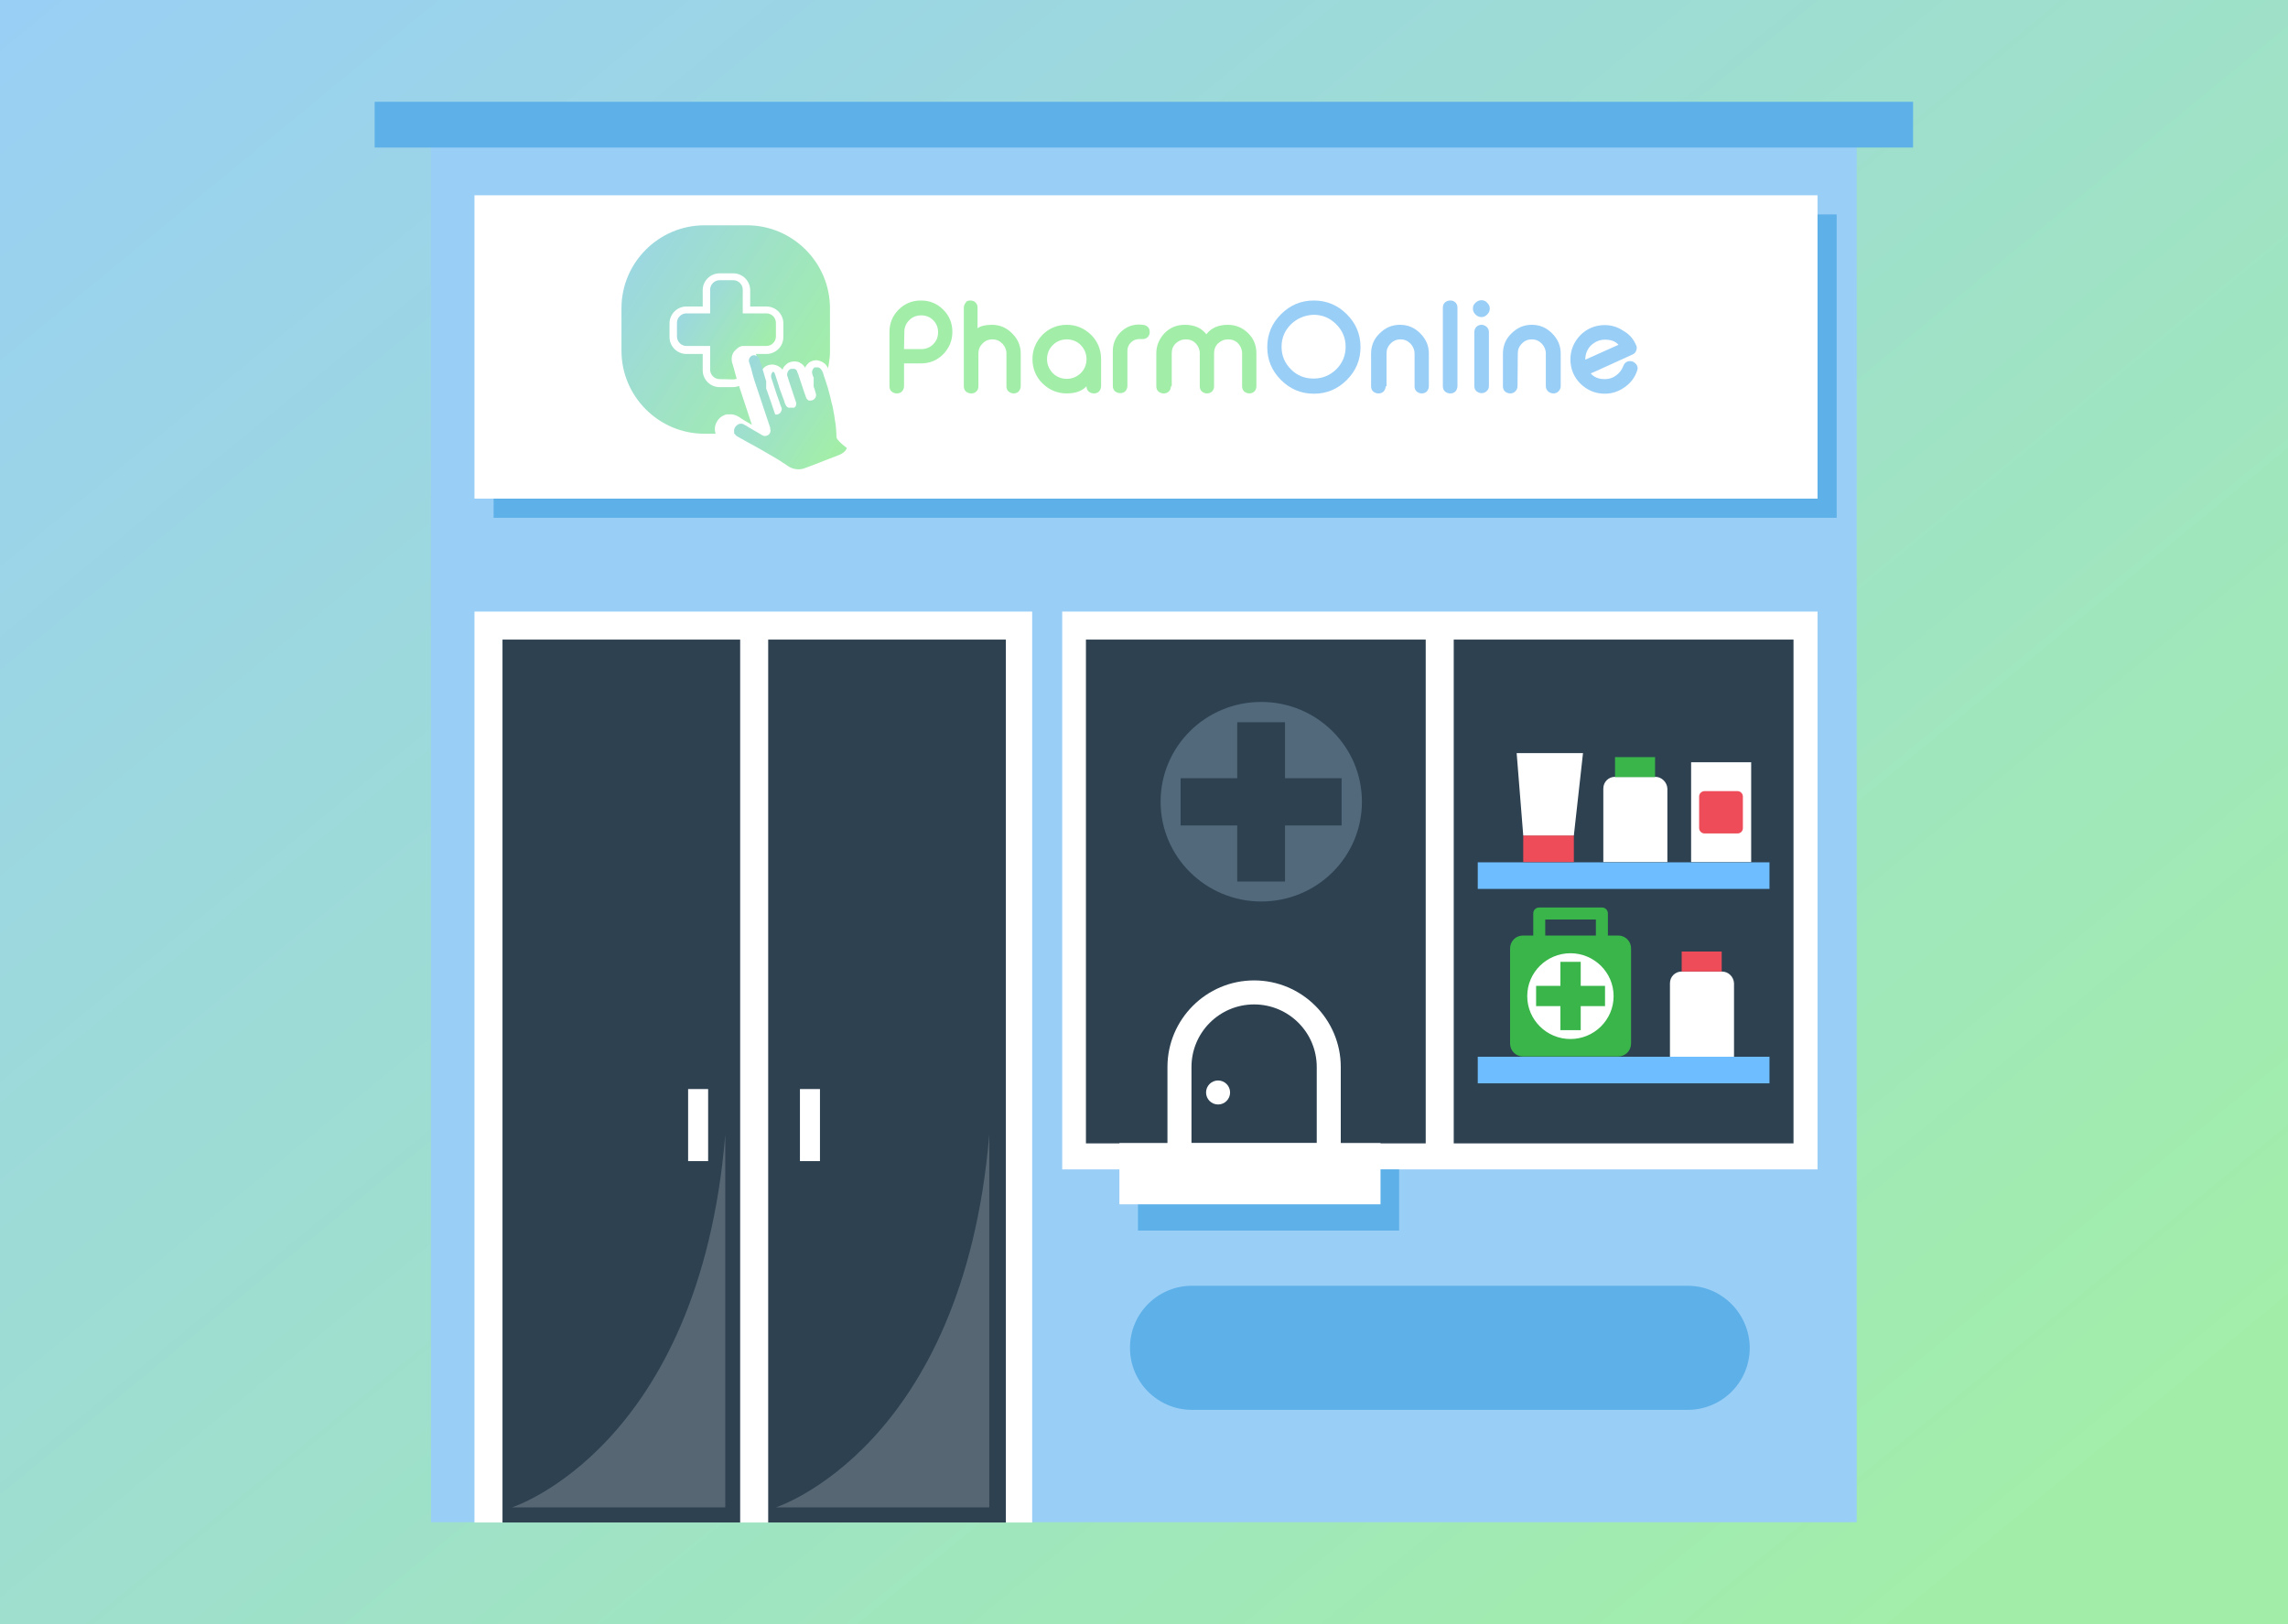 <?xml version="1.0" encoding="utf-8"?>
<!-- Generator: Adobe Illustrator 22.1.0, SVG Export Plug-In . SVG Version: 6.00 Build 0)  -->
<svg version="1.1" id="Layer_1" xmlns="http://www.w3.org/2000/svg" xmlns:xlink="http://www.w3.org/1999/xlink" x="0px" y="0px"
	 viewBox="0 0 800 568" style="enable-background:new 0 0 800 568;" xml:space="preserve">
<rect x="0" y="0" width="800" height="568" fill="#333333" stroke="none"/>
<style type="text/css">
	.st0{fill:url(#SVGID_1_);}
	.st1{fill:#99CEF7;}
	.st2{fill:#FFFFFF;}
	.st3{fill:#2D4151;}
	.st4{opacity:0.2;fill:#FCFAFA;enable-background:new    ;}
	.st5{fill:#5DB0E8;}
	.st6{fill:#51697A;}
	.st7{fill:#6EBEFF;}
	.st8{fill:#ED4C58;}
	.st9{fill:#39B54A;}
	.st10{fill:#A2EEA9;}
	.st11{fill:url(#SVGID_2_);}
	.st12{fill:url(#SVGID_3_);}
	.st13{fill:url(#SVGID_4_);}
</style>
<linearGradient id="SVGID_1_" gradientUnits="userSpaceOnUse" x1="647.654" y1="585.126" x2="81.574" y2="-103.179">
	<stop  offset="0" style="stop-color:#A2EEA9"/>
	<stop  offset="1" style="stop-color:#99CEF7"/>
</linearGradient>
<rect class="st0" width="800" height="568"/>
<rect x="150.7" y="51.5" class="st1" width="498.5" height="480.9"/>
<rect x="165.9" y="213.9" class="st2" width="195" height="318.6"/>
<g>
	<rect x="175.7" y="223.7" class="st3" width="83.1" height="308.8"/>
	<rect x="268.6" y="223.7" class="st3" width="83.1" height="308.8"/>
</g>
<rect x="371.4" y="213.9" class="st2" width="264.1" height="195.1"/>
<g>
	<rect x="379.7" y="223.7" class="st3" width="118.8" height="176.2"/>
</g>
<g>
	<rect x="508.3" y="223.7" class="st3" width="118.8" height="176.2"/>
</g>
<path class="st4" d="M345.9,396.8v130.4h-74.6C271.3,527.2,336.7,506.3,345.9,396.8z"/>
<path class="st4" d="M253.6,396.8v130.4H179C179.1,527.2,244.5,506.3,253.6,396.8z"/>
<g>
	<rect x="240.6" y="380.9" class="st2" width="7" height="25.2"/>
	<rect x="279.7" y="380.9" class="st2" width="7" height="25.2"/>
</g>
<rect x="172.6" y="75" class="st5" width="469.6" height="106.1"/>
<rect x="165.9" y="68.3" class="st2" width="469.6" height="106.1"/>
<path class="st6" d="M441,245.5c-19.5,0-35.2,15.6-35.2,34.9s15.8,34.9,35.2,34.9c19.5,0,35.2-15.6,35.2-34.9S460.4,245.5,441,245.5
	z M449.3,288.7v19.6h-16.7v-19.6h-19.8v-16.5h19.8v-19.6h16.7v19.6h19.8v16.5H449.3z"/>
<path class="st2" d="M438.5,342.9L438.5,342.9c-16.7,0-30.3,13.6-30.3,30.3V409h60.6v-35.8C468.8,356.5,455.2,342.9,438.5,342.9z"/>
<path class="st3" d="M416.6,399.8v-26.6c0-12.1,9.8-21.9,21.9-21.9s21.9,9.8,21.9,21.9v26.6H416.6z"/>
<circle class="st2" cx="425.9" cy="382.1" r="4.2"/>
<rect x="516.7" y="369.6" class="st7" width="102" height="9.3"/>
<rect x="516.7" y="301.6" class="st7" width="102" height="9.3"/>
<path class="st2" d="M602.1,339.8H588c-2.3,0-4.1,1.8-4.1,4.1v25.7h22.4v-25.7C606.2,341.6,604.3,339.8,602.1,339.8z"/>
<rect x="588" y="332.8" class="st8" width="14" height="7"/>
<path class="st2" d="M578.8,271.7h-14.1c-2.3,0-4.1,1.8-4.1,4.1v25.7H583v-25.7C582.9,273.6,581,271.7,578.8,271.7z"/>
<rect x="564.7" y="264.8" class="st9" width="14" height="7"/>
<path class="st9" d="M560.1,336.5h-21.9c-1.2,0-2.1-0.9-2.1-2.1v-14.9c0-1.2,0.9-2.1,2.1-2.1h21.9c1.2,0,2.1,0.9,2.1,2.1v14.9
	C562.2,335.6,561.2,336.5,560.1,336.5z M540.3,332.3H558v-10.7h-17.7V332.3z"/>
<path class="st9" d="M565.8,327.2h-33.3c-2.5,0-4.5,2-4.5,4.5V365c0,2.5,2,4.5,4.5,4.5h33.3c2.5,0,4.5-2,4.5-4.5v-33.3
	C570.3,329.2,568.3,327.2,565.8,327.2z"/>
<path class="st2" d="M549.1,333.4c-8.3,0-15.1,6.7-15.1,15s6.8,15,15.1,15s15.1-6.7,15.1-15C564.2,340.1,557.4,333.4,549.1,333.4z
	 M552.7,351.9v8.4h-7.1v-8.4h-8.5v-7.1h8.5v-8.4h7.1v8.4h8.5v7.1H552.7z"/>
<rect x="532.6" y="292.2" class="st8" width="17.7" height="9.3"/>
<polygon class="st2" points="553.5,263.4 530.3,263.4 532.6,292.2 550.3,292.2 "/>
<rect x="591.3" y="266.6" class="st2" width="21" height="34.9"/>
<path class="st8" d="M607.5,291.5H596c-1.1,0-1.9-0.9-1.9-1.9v-11c0-1.1,0.9-1.9,1.9-1.9h11.5c1.1,0,1.9,0.9,1.9,1.9v11
	C609.4,290.7,608.6,291.5,607.5,291.5z"/>
<rect x="397.9" y="409" class="st5" width="91.3" height="21.4"/>
<rect x="391.4" y="399.8" class="st2" width="91.3" height="21.4"/>
<rect x="131" y="35.6" class="st5" width="537.9" height="16"/>
<path class="st5" d="M590.1,449.7H416.8c-12,0-21.7,9.7-21.7,21.7l0,0c0,12,9.7,21.7,21.7,21.7h173.3c12,0,21.7-9.7,21.7-21.7l0,0
	C611.7,459.4,602,449.7,590.1,449.7z"/>
<g>
	<g>
		<path class="st10" d="M316.1,127.2v7.9c0,0.7-0.3,1.3-0.7,1.8c-0.5,0.5-1.1,0.7-1.8,0.7h-0.1c-0.7,0-1.3-0.3-1.8-0.7
			c-0.5-0.5-0.7-1.1-0.7-1.8v-19c0-3.1,1.1-5.7,3.2-7.8c2.2-2.2,4.8-3.2,7.8-3.2c3.1,0,5.7,1.1,7.8,3.2c2.2,2.2,3.2,4.8,3.2,7.8
			s-1.1,5.6-3.2,7.8c-2.2,2.2-4.8,3.2-7.8,3.2h-5.9V127.2z M316.1,122.1h6c1.7,0,3.1-0.6,4.2-1.7c1.2-1.2,1.7-2.6,1.7-4.2
			c0-1.7-0.6-3.1-1.7-4.2c-1.2-1.2-2.6-1.7-4.2-1.7c-1.7,0-3.1,0.6-4.2,1.7c-1.2,1.2-1.7,2.6-1.7,4.2L316.1,122.1L316.1,122.1z"/>
		<path class="st10" d="M339.3,105.1c0.7,0,1.3,0.2,1.8,0.7s0.7,1.1,0.7,1.8v7.2c1.1-0.8,2.8-1.2,5-1.2c2.8,0,5.1,1,7.1,3
			s3,4.3,3,7.1v11.4c0,0.7-0.3,1.3-0.7,1.8c-0.5,0.5-1.1,0.7-1.8,0.7l0,0c-0.7,0-1.3-0.3-1.8-0.7c-0.5-0.5-0.7-1.1-0.7-1.8v-11.4
			c0-1.4-0.5-2.5-1.4-3.5c-1-1-2.1-1.5-3.5-1.5s-2.6,0.5-3.5,1.5c-1,1-1.4,2.1-1.4,3.5v11.4c0,0.7-0.2,1.3-0.7,1.8s-1.1,0.7-1.8,0.7
			h-0.1c-0.7,0-1.3-0.3-1.8-0.7c-0.5-0.5-0.7-1.1-0.7-1.8v-27.5c0-0.7,0.3-1.3,0.7-1.8C337.9,105.3,338.5,105.1,339.3,105.1
			L339.3,105.1z"/>
		<path class="st10" d="M381.5,117.1c2.3,2.3,3.5,5.2,3.5,8.5v9.5c0,0.7-0.3,1.3-0.7,1.8c-0.5,0.5-1.1,0.7-1.8,0.7h-0.1
			c-0.7,0-1.3-0.3-1.8-0.7c-0.5-0.5-0.7-1.1-0.7-1.8c-1.6,1.7-3.9,2.5-6.9,2.5c-3.3,0-6.1-1.2-8.5-3.5c-2.3-2.3-3.5-5.2-3.5-8.5
			s1.2-6.1,3.5-8.5c2.3-2.3,5.2-3.5,8.5-3.5C376.3,113.6,379.1,114.8,381.5,117.1z M368.1,120.7c-1.3,1.3-2,3-2,4.9s0.7,3.5,2,4.9
			c1.3,1.3,3,2,4.9,2s3.5-0.7,4.9-2c1.3-1.3,2-3,2-4.9s-0.7-3.5-2-4.9c-1.3-1.3-3-2-4.9-2S369.4,119.4,368.1,120.7z"/>
		<path class="st10" d="M399.5,113.6c0.7,0,1.3,0.3,1.8,0.7c0.5,0.5,0.7,1.1,0.7,1.8l0,0c0,0.7-0.2,1.3-0.7,1.8s-1.1,0.7-1.8,0.7
			h-1.2c-1.1,0-2.1,0.4-2.9,1.2c-0.8,0.8-1.2,1.8-1.2,2.9V135c0,0.7-0.3,1.3-0.7,1.8c-0.5,0.5-1.1,0.7-1.8,0.7h-0.1
			c-0.7,0-1.3-0.3-1.8-0.7c-0.5-0.5-0.7-1.1-0.7-1.8v-12.3c0-2.5,0.9-4.7,2.7-6.5c1.8-1.8,4-2.7,6.5-2.7L399.5,113.6L399.5,113.6z"
			/>
		<path class="st10" d="M409.4,135.1c0,0.7-0.2,1.3-0.7,1.8s-1.1,0.7-1.8,0.7h-0.1c-0.7,0-1.3-0.3-1.8-0.7c-0.5-0.5-0.7-1.1-0.7-1.8
			v-11.5c0-2.7,1-5.1,2.9-7.1c2-2,4.3-2.9,7.1-2.9c3.3,0,5.8,1.1,7.5,3.3c1.7-2.2,4.2-3.3,7.5-3.3c2.8,0,5.1,1,7.1,2.9
			c2,2,2.9,4.3,2.9,7.1v11.5c0,0.7-0.2,1.3-0.7,1.8s-1.1,0.7-1.8,0.7l0,0c-0.7,0-1.3-0.3-1.8-0.7c-0.5-0.5-0.7-1.1-0.7-1.8v-11.5
			c0-1.4-0.5-2.5-1.4-3.5c-1-1-2.1-1.4-3.5-1.4s-2.5,0.5-3.5,1.4c-1,1-1.4,2.1-1.4,3.5v11.5c0,0.7-0.2,1.3-0.7,1.8s-1.1,0.7-1.8,0.7
			l0,0c-0.7,0-1.3-0.3-1.8-0.7c-0.5-0.5-0.7-1.1-0.7-1.8v-11.5c0-1.4-0.5-2.5-1.4-3.5c-1-1-2.1-1.4-3.5-1.4s-2.5,0.5-3.5,1.4
			c-1,1-1.4,2.1-1.4,3.5v11.5H409.4z"/>
		<path class="st1" d="M470.9,109.9c3.2,3.2,4.8,7,4.8,11.5s-1.6,8.3-4.8,11.5c-3.2,3.2-7,4.8-11.5,4.8s-8.3-1.6-11.5-4.8
			s-4.8-7-4.8-11.5s1.6-8.3,4.8-11.5c3.2-3.2,7-4.8,11.5-4.8C463.8,105.1,467.7,106.7,470.9,109.9z M451.4,113.4
			c-2.2,2.2-3.3,4.8-3.3,7.9s1.1,5.7,3.3,7.9c2.2,2.2,4.8,3.2,7.9,3.2s5.7-1.1,7.9-3.2c2.2-2.2,3.3-4.8,3.3-7.9s-1.1-5.7-3.3-7.9
			c-2.2-2.2-4.8-3.3-7.9-3.3C456.3,110.2,453.6,111.3,451.4,113.4z"/>
		<path class="st1" d="M484.5,135.1c0,0.7-0.3,1.3-0.7,1.8c-0.5,0.5-1.1,0.7-1.8,0.7h-0.1c-0.7,0-1.3-0.3-1.8-0.7
			c-0.5-0.5-0.7-1.1-0.7-1.8v-11.4c0-2.8,1-5.2,3-7.1c2-2,4.3-3,7.1-3c2.8,0,5.1,1,7.1,3s3,4.3,3,7.1v11.4c0,0.7-0.3,1.3-0.7,1.8
			c-0.5,0.5-1.1,0.7-1.8,0.7l0,0c-0.7,0-1.3-0.3-1.8-0.7c-0.5-0.5-0.7-1.1-0.7-1.8v-11.4c0-1.4-0.5-2.5-1.4-3.5
			c-1-1-2.1-1.5-3.5-1.5s-2.6,0.5-3.5,1.5c-1,1-1.4,2.1-1.4,3.5v11.4H484.5z"/>
		<path class="st1" d="M507.1,105.1c0.7,0,1.3,0.2,1.8,0.7s0.7,1.1,0.7,1.8v27.5c0,0.7-0.3,1.3-0.7,1.8c-0.5,0.5-1.1,0.7-1.8,0.7
			H507c-0.7,0-1.3-0.3-1.8-0.7c-0.5-0.5-0.7-1.1-0.7-1.8v-27.5c0-0.7,0.2-1.3,0.7-1.8C505.8,105.3,506.4,105.1,507.1,105.1
			L507.1,105.1z"/>
		<path class="st1" d="M518,110.9c-0.8,0-1.5-0.3-2.1-0.9s-0.9-1.3-0.9-2.1c0-0.8,0.3-1.5,0.9-2c0.6-0.6,1.3-0.9,2.1-0.9
			s1.5,0.3,2,0.9c0.6,0.6,0.9,1.2,0.9,2s-0.3,1.5-0.9,2.1C519.4,110.6,518.8,110.9,518,110.9z M518,113.6c0.7,0,1.3,0.3,1.8,0.7
			c0.5,0.5,0.8,1.1,0.8,1.8V135c0,0.7-0.2,1.3-0.8,1.8c-0.5,0.5-1.1,0.7-1.8,0.7l0,0c-0.7,0-1.3-0.3-1.8-0.7
			c-0.5-0.5-0.7-1.1-0.7-1.8v-18.9c0-0.7,0.3-1.3,0.7-1.8C516.7,113.9,517.2,113.6,518,113.6L518,113.6z"/>
		<path class="st1" d="M530.6,135.1c0,0.7-0.3,1.3-0.8,1.8s-1.1,0.7-1.8,0.7l0,0c-0.7,0-1.3-0.3-1.8-0.7c-0.5-0.5-0.7-1.1-0.7-1.8
			v-11.4c0-2.8,1-5.2,3-7.1c2-2,4.3-3,7.1-3s5.1,1,7.1,3s3,4.3,3,7.1v11.4c0,0.7-0.3,1.3-0.8,1.8s-1.1,0.7-1.8,0.7l0,0
			c-0.7,0-1.3-0.3-1.8-0.7c-0.5-0.5-0.8-1.1-0.8-1.8v-11.4c0-1.4-0.5-2.5-1.4-3.5c-1-1-2.1-1.5-3.5-1.5s-2.6,0.5-3.5,1.5
			c-1,1-1.4,2.1-1.4,3.5L530.6,135.1L530.6,135.1z"/>
		<path class="st1" d="M572,120.6c0.2,0.3,0.3,0.7,0.3,1.1c0,0.3-0.1,0.6-0.2,0.9c-0.2,0.7-0.7,1.1-1.3,1.4c-1.9,0.9-4.5,2-7.7,3.5
			c-3.9,1.8-6.2,2.8-6.9,3.1c1.1,1.3,2.7,2,4.9,2c1.5,0,2.8-0.4,4-1.3c1.2-0.9,2-2,2.5-3.3c0.4-1.1,1.2-1.7,2.4-1.7
			c0.9,0,1.5,0.4,2.1,1.1c0.3,0.4,0.5,0.9,0.5,1.4c0,0.3-0.1,0.6-0.2,0.9c-0.8,2.4-2.3,4.3-4.3,5.7c-2.1,1.5-4.4,2.3-7,2.3
			c-3.3,0-6.1-1.2-8.5-3.5c-2.3-2.3-3.5-5.2-3.5-8.5s1.2-6.1,3.5-8.5c2.3-2.3,5.2-3.5,8.5-3.5c2.4,0,4.6,0.7,6.5,2
			C569.7,116.9,571.1,118.5,572,120.6z M561.2,118.8c-1.9,0-3.5,0.7-4.9,2c-1.3,1.3-2,3-2,4.9v0.1l11.6-5.2
			C564.9,119.4,563.3,118.8,561.2,118.8z"/>
	</g>
	<g>
		<g>
			
				<linearGradient id="SVGID_2_" gradientUnits="userSpaceOnUse" x1="267.567" y1="442.664" x2="228.652" y2="468.108" gradientTransform="matrix(1 0 0 -1 0 566.835)">
				<stop  offset="0" style="stop-color:#A2EEA9"/>
				<stop  offset="1" style="stop-color:#99CEF7"/>
			</linearGradient>
			<path class="st11" d="M256.4,132.7c0.4,0,0.8-0.1,1.2-0.2c-0.4-1.2-0.5-1.9-0.7-2.5c-0.2-0.7-0.3-1.3-0.8-2.8
				c-0.3-0.8-0.3-1.7-0.2-2.5c0.2-0.8,0.5-1.6,1.2-2.2c0.4-0.4,0.8-0.8,1.3-1.1c0.4-0.2,0.9-0.4,1.3-0.4l0,0h8.3
				c1.8,0,3.3-1.5,3.3-3.3v-4.8c0-1.8-1.5-3.3-3.3-3.3h-8.3v-8.3c0-1.8-1.5-3.3-3.3-3.3h-4.8c-1.8,0-3.3,1.5-3.3,3.3v8.3H240
				c-1.8,0-3.3,1.5-3.3,3.3v4.8c0,1.8,1.5,3.3,3.3,3.3h8.3v8.3c0,1.8,1.5,3.3,3.3,3.3L256.4,132.7L256.4,132.7z"/>
		</g>
		
			<linearGradient id="SVGID_3_" gradientUnits="userSpaceOnUse" x1="284.846" y1="431.253" x2="193.912" y2="490.709" gradientTransform="matrix(1 0 0 -1 0 566.835)">
			<stop  offset="0" style="stop-color:#A2EEA9"/>
			<stop  offset="1" style="stop-color:#99CEF7"/>
		</linearGradient>
		<path class="st12" d="M255.5,144.9c0.5,0,0.9,0.1,1.3,0.2c0.3,0.1,0.5,0.2,0.8,0.3c0.5,0.2,0.9,0.5,1.2,0.7l0,0
			c0.2,0.1,0.3,0.2,0.4,0.3l1,0.6c0.9,0.5,1.8,1.1,2.7,1.6l-3.9-11.8c-0.2-0.6-0.4-1.2-0.6-1.8c-0.6,0.2-1.3,0.4-2,0.4h-4.8
			c-3.3,0-5.9-2.7-5.9-5.9v-5.7H240c-3.3,0-5.9-2.7-5.9-5.9v-4.8c0-3.3,2.7-5.9,5.9-5.9h5.7v-5.7c0-3.3,2.7-5.9,5.9-5.9h4.8
			c3.3,0,5.9,2.7,5.9,5.9v5.7h5.7c3.3,0,5.9,2.7,5.9,5.9v4.8c0,3.3-2.7,5.9-5.9,5.9h-3.7c0.1,0.3,0.2,0.5,0.3,0.8
			c0.8,2.3,1.2,3.8,1.6,5.2c0.2-0.4,0.5-0.7,0.8-1.1c0.8-0.8,1.9-1.2,3-1.2c1,0,2,0.4,2.8,1c0.3,0.2,0.6,0.5,0.8,0.8
			c0.1-0.2,0.2-0.4,0.3-0.7c0.3-0.5,0.8-1,1.3-1.4s1.1-0.6,1.7-0.7c0.3,0,0.5-0.1,0.8-0.1c0.6,0,1.3,0.1,1.9,0.4
			c0.5,0.3,1,0.6,1.4,1.1c0.2,0.2,0.4,0.5,0.5,0.7c0.3-0.7,0.8-1.3,1.4-1.8c0.7-0.5,1.6-0.8,2.5-0.8c0.2,0,0.5,0,0.7,0.1
			c0.6,0.1,1.1,0.3,1.6,0.6c0.5,0.3,1,0.7,1.3,1.2c0.2,0.3,0.4,0.6,0.5,0.9c0.3-1.2,0.4-2.4,0.6-3.7c0.1-0.8,0.1-1.6,0.1-2.4v-14.9
			c0-15.9-13-29-29-29h-14.9c-15.9,0-29,13-29,29v14.9c0,15.9,13,29,29,29h3.9c-0.1-0.3-0.1-0.6-0.2-0.9c-0.2-1.5,0.2-2.8,1.1-4
			c0.8-1,1.9-1.7,3.2-1.9C254.8,145,255.2,144.9,255.5,144.9z"/>
		
			<linearGradient id="SVGID_4_" gradientUnits="userSpaceOnUse" x1="293.35" y1="412.33" x2="239.239" y2="447.71" gradientTransform="matrix(1 0 0 -1 0 566.835)">
			<stop  offset="0" style="stop-color:#A2EEA9"/>
			<stop  offset="1" style="stop-color:#99CEF7"/>
		</linearGradient>
		<path class="st13" d="M292.5,153.1c0-0.6-0.1-1.3-0.1-2.1v-0.1c-0.1-0.8-0.1-1.5-0.2-2.3c-0.2-1.2-0.4-2.4-0.5-3.3
			c-0.1-0.5-0.2-1.1-0.3-1.6c0-0.2-0.1-0.4-0.1-0.6c0-0.2-0.1-0.3-0.1-0.5c-0.1-0.5-0.2-1.1-0.4-1.6c-0.1-0.4-0.2-0.8-0.3-1.3
			c0-0.2-0.1-0.3-0.1-0.5c-0.1-0.4-0.2-0.7-0.3-1.1c-0.2-0.8-0.4-1.6-0.6-2.3c-0.3-0.9-0.6-1.9-0.9-2.8l0,0l0,0
			c-0.1-0.4-0.3-0.8-0.4-1.2l0,0c0-0.1-0.1-0.2-0.1-0.3l0,0c0-0.1-0.1-0.2-0.1-0.3c0,0,0,0,0-0.1s0-0.1-0.1-0.2
			c0-0.1-0.1-0.2-0.1-0.3v-0.1c-0.2-0.5-0.4-0.9-0.6-1.2c-0.1-0.1-0.2-0.3-0.4-0.4c0,0-0.1,0-0.1-0.1c0,0-0.1,0-0.1-0.1
			c-0.1-0.1-0.3-0.1-0.5-0.2c-0.1,0-0.1,0-0.2,0c0,0,0,0-0.1,0l0,0l0,0l0,0l0,0l0,0l0,0l0,0l0,0l0,0c0,0,0,0-0.1,0l0,0
			c0,0,0,0-0.1,0l0,0c0,0,0,0-0.1,0l0,0c0,0,0,0-0.1,0l0,0c0,0,0,0-0.1,0l0,0h-0.1l0,0c0,0,0,0-0.1,0l0,0c0,0,0,0-0.1,0l0,0h-0.1
			l0,0c0,0,0,0-0.1,0l0,0c0,0-0.1,0-0.1,0.1l0,0c0,0,0,0-0.1,0.1c-0.1,0-0.1,0.1-0.2,0.2c-0.4,0.5-0.6,1.2-0.4,1.8
			c0.1,0.2,0.1,0.4,0.2,0.7l0,0c0,0.1,0,0.1,0.1,0.2l0,0c0,0.1,0,0.1,0.1,0.2l0,0c0,0.1,0,0.1,0.1,0.2c0,0,0,0,0,0.1v0.1v0.1v0.1
			v0.1v0.1v0.1v0.1v0.1v0.1v0.1v0.1v0.1v0.1v0.1v0.1v0.1v0.1v0.1v0.1v0.1v0.1v0.1c0,0,0,0,0,0.1v0.1v0.1v0.1v0.1v0.1v0.1v0.1v0.1
			l0,0c0.3,0.8,0.5,1.5,0.7,2.2c0.4,1.1-0.1,2.2-1.2,2.6c-0.3,0.1-0.6,0.1-0.9,0.1l0,0l0,0l0,0l0,0l0,0l0,0l0,0l0,0c0,0,0,0-0.1,0
			l0,0c0,0,0,0-0.1,0l0,0h-0.1c-0.2-0.1-0.3-0.2-0.4-0.3c-0.3-0.2-0.5-0.6-0.6-0.9c-0.2-0.5-0.3-1-0.5-1.4c-0.5-1.4-0.9-2.8-1.4-4.2
			l0,0c-0.2-0.7-0.5-1.4-0.7-2.1l0,0v-0.1l0,0c0-0.1,0-0.1-0.1-0.2l0,0c0-0.1,0-0.1-0.1-0.2c-0.1-0.3-0.2-0.5-0.3-0.8v-0.1
			c0,0,0-0.1-0.1-0.1c0-0.1-0.1-0.1-0.1-0.2c-0.1-0.1-0.1-0.2-0.2-0.2l-0.1-0.1l0,0c0,0,0,0-0.1-0.1l0,0c0,0,0,0-0.1,0l0,0
			c0,0,0,0-0.1,0l0,0c0,0-0.1,0-0.1-0.1l0,0h-0.1l0,0c0,0,0,0-0.1,0l0,0c0,0,0,0-0.1,0l0,0h-0.1l0,0h-0.1l0,0h-0.1l0,0
			c0,0,0,0-0.1,0l0,0c0,0,0,0-0.1,0l0,0l0,0h-0.1l0,0h-0.1l0,0h-0.1c-0.2,0-0.4,0.1-0.5,0.2c-0.3,0.1-0.5,0.4-0.7,0.7
			c-0.2,0.4-0.3,0.8-0.3,1.2c0,0.1,0,0.3,0.1,0.4c0.2,0.5,0.3,1.1,0.5,1.6c0.2,0.6,0.4,1.2,0.6,1.8c0.3,1,0.7,2,1,3
			c0.3,0.9,0.6,1.8,0.9,2.7c0.1,0.2,0.1,0.4,0.1,0.6c0,0.2,0,0.4-0.1,0.5v0.1l0,0c0,0,0,0,0,0.1l0,0c-0.1,0.2-0.2,0.4-0.4,0.5
			c0,0,0,0-0.1,0.1l0,0c0,0,0,0-0.1,0.1l0,0c0,0,0,0-0.1,0l0,0c0,0,0,0-0.1,0l0,0c0,0,0,0-0.1,0l0,0c0,0,0,0-0.1,0l0,0
			c0,0,0,0-0.1,0l0,0c0,0,0,0-0.1,0l0,0c0,0,0,0-0.1,0l0,0h-0.1l0,0h-0.1l0,0c0,0,0,0-0.1,0l0,0h-0.1l0,0c0,0,0,0-0.1,0l0,0h-0.1
			l0,0c0,0,0,0-0.1,0l0,0h-0.1l0,0h-0.1l0,0H276l0,0h-0.1l0,0l0,0h-0.1c-0.4-0.1-0.8-0.4-1-0.8c-0.1-0.2-0.2-0.4-0.3-0.6
			c-0.2-0.7-0.4-1.3-0.7-2c0-0.1-0.1-0.2-0.1-0.3s-0.1-0.2-0.1-0.2c-0.2-0.6-0.4-1.1-0.6-1.7c-0.1-0.2-0.1-0.3-0.2-0.5
			c-0.1-0.4-0.3-0.8-0.4-1.2c0-0.1-0.1-0.3-0.1-0.4c-0.1-0.2-0.1-0.4-0.2-0.6c-0.3-1-0.7-2.1-1-3.1c-0.1-0.2-0.2-0.4-0.2-0.6l0,0
			c0-0.1-0.1-0.1-0.1-0.2c-0.1-0.1-0.2-0.2-0.3-0.3c0,0,0,0-0.1-0.1l0,0c0,0,0,0-0.1,0l0,0l0,0l0,0l0,0l0,0l0,0l0,0l0,0l0,0l0,0l0,0
			l0,0l0,0l0,0l0,0l0,0l0,0l0,0l0,0l0,0l0,0l0,0l0,0l0,0l0,0l0,0l0,0l0,0l0,0l0,0l0,0l0,0l0,0l0,0l0,0l0,0l0,0l0,0l0,0l0,0l0,0l0,0
			l0,0l0,0l0,0l0,0l0,0l0,0l0,0l0,0l0,0l0,0l0,0l0,0l0,0l0,0l0,0l0,0l0,0c0,0,0,0-0.1,0.1l0,0l-0.1,0.1l0,0l-0.1,0.1
			c-0.4,0.5-0.5,1.2-0.3,1.9c0.6,1.8,1.2,3.7,1.8,5.5c0.2,0.5,0.3,1,0.5,1.4c0.2,0.5,0.3,1,0.5,1.4c0.2,0.7,0.4,1.3,0.7,2
			c0,0.1,0.1,0.2,0.1,0.3s0.1,0.3,0,0.5c0,0.2-0.1,0.4-0.2,0.6v0.1c0,0,0,0.1-0.1,0.1c-0.1,0.2-0.2,0.3-0.3,0.4l0,0l-0.1,0.1
			c-0.3,0.2-0.7,0.4-1.1,0.4h-0.1l0,0c0,0,0,0-0.1,0l0,0l0,0l0,0l0,0l0,0l0,0l0,0l0,0c0,0,0,0-0.1,0l0,0c0,0,0,0-0.1,0l0,0l0,0l0,0
			l0,0l0,0l0,0l0,0l0,0l0,0l0,0l0,0l0,0l0,0l0,0l0,0l0,0l0,0l0,0l0,0l0,0l0,0l0,0l0,0c0,0,0,0-0.1-0.1l0,0l0,0l0,0l0,0l0,0l0,0l0,0
			l0,0l0,0l0,0l0,0l0,0l0,0l0,0l0,0l0,0l0,0l0,0l0,0l0,0l0,0l0,0l0,0v-0.1l0,0c-0.3-0.9-0.6-1.8-0.9-2.6c-0.1-0.4-0.3-0.8-0.4-1.2
			l-0.8-2.3l-0.7-2c0-0.1,0-0.1-0.1-0.2l0,0c0-0.1,0-0.1-0.1-0.2c0,0,0,0,0-0.1s0-0.1-0.1-0.2c0,0,0,0,0-0.1v-0.1v-0.1v-0.1v-0.1
			v-0.1v-0.1v-0.1v-0.1V135v-0.1v-0.1v-0.1v-0.1v-0.1v-0.1c0,0,0,0,0-0.1v-0.1c0,0,0,0,0-0.1V134c0,0,0,0,0-0.1v-0.1c0,0,0,0,0-0.1
			v-0.1l0,0v-0.1l0,0c0-0.1,0-0.1,0-0.1l0,0c-0.8-2.5-1.1-4-2.3-7.6c-0.2-0.7-0.6-1.2-1.2-1.4c-0.7-0.3-1.5-0.2-2,0.4
			c-0.6,0.6-0.7,1.3-0.4,2.1c1.1,3.2,0.7,2.7,1.7,5.9c0.1,0.4,0.3,0.8,0.4,1.2l0,0c0.3,0.8,0.5,1.6,0.8,2.4l0,0l0,0l0,0l0,0
			l4.4,13.2c0,0,0,0,0,0.1v0.1c0,0,0,0,0,0.1c0,0,0,0,0,0.1c0.1,0.2,0.1,0.4,0.1,0.6c0,0.4-0.1,0.8-0.4,1.2l0,0c0,0,0,0-0.1,0.1l0,0
			l0,0l-0.1,0.1c-0.4,0.3-0.9,0.5-1.4,0.5c-0.3,0-0.6-0.1-0.9-0.3c-0.1,0-0.2-0.1-0.2-0.1l0,0c-0.3-0.2-0.6-0.4-1-0.6
			c-1-0.6-2.1-1.2-3.1-1.8l-1-0.6l-0.1-0.1c-0.1,0-0.1-0.1-0.2-0.1s-0.1-0.1-0.2-0.1s-0.1-0.1-0.2-0.1c-0.2-0.2-0.5-0.3-0.7-0.4
			h-0.1c-0.1,0-0.2-0.1-0.2-0.1l0,0c0,0,0,0-0.1,0l0,0l0,0l0,0l0,0l0,0l0,0l0,0l0,0l0,0l0,0l0,0c0,0,0,0-0.1,0l0,0h-0.1l0,0l0,0
			h-0.1l0,0H259l0,0h-0.1l0,0h-0.1c-0.6,0.1-1.1,0.4-1.6,1c-0.1,0.1-0.2,0.2-0.2,0.3c-0.3,0.5-0.4,1-0.3,1.6c0,0.1,0,0.1,0,0.1l0,0
			v0.1l0,0v0.1l0,0v0.1l0,0v0.1l0,0c0,0,0,0.1,0.1,0.1l0,0c0,0,0,0.1,0.1,0.1l0,0c0,0,0,0.1,0.1,0.1l0,0c0,0,0,0.1,0.1,0.1l0,0l0,0
			l0,0c0.2,0.3,0.4,0.5,0.8,0.7c1.1,0.6,2.3,1.3,3.4,1.9c0.7,0.4,1.4,0.8,2.2,1.2c1.4,0.8,2.9,1.6,4.4,2.5c1.2,0.7,2.4,1.4,3.6,2.1
			l0.5,0.3c0.6,0.4,1.2,0.7,1.7,1.1c0.4,0.2,0.7,0.5,1.1,0.7c0.2,0.2,0.5,0.3,0.7,0.5c0.9,0.6,1.9,1,3,1.1c0.9,0.1,1.7,0,2.4-0.2
			c1.3-0.4,2.6-1,3.8-1.4l9-3.5c0,0,2-0.9,2.4-2.3C292.8,154.2,292.5,153.1,292.5,153.1z"/>
	</g>
</g>
</svg>
